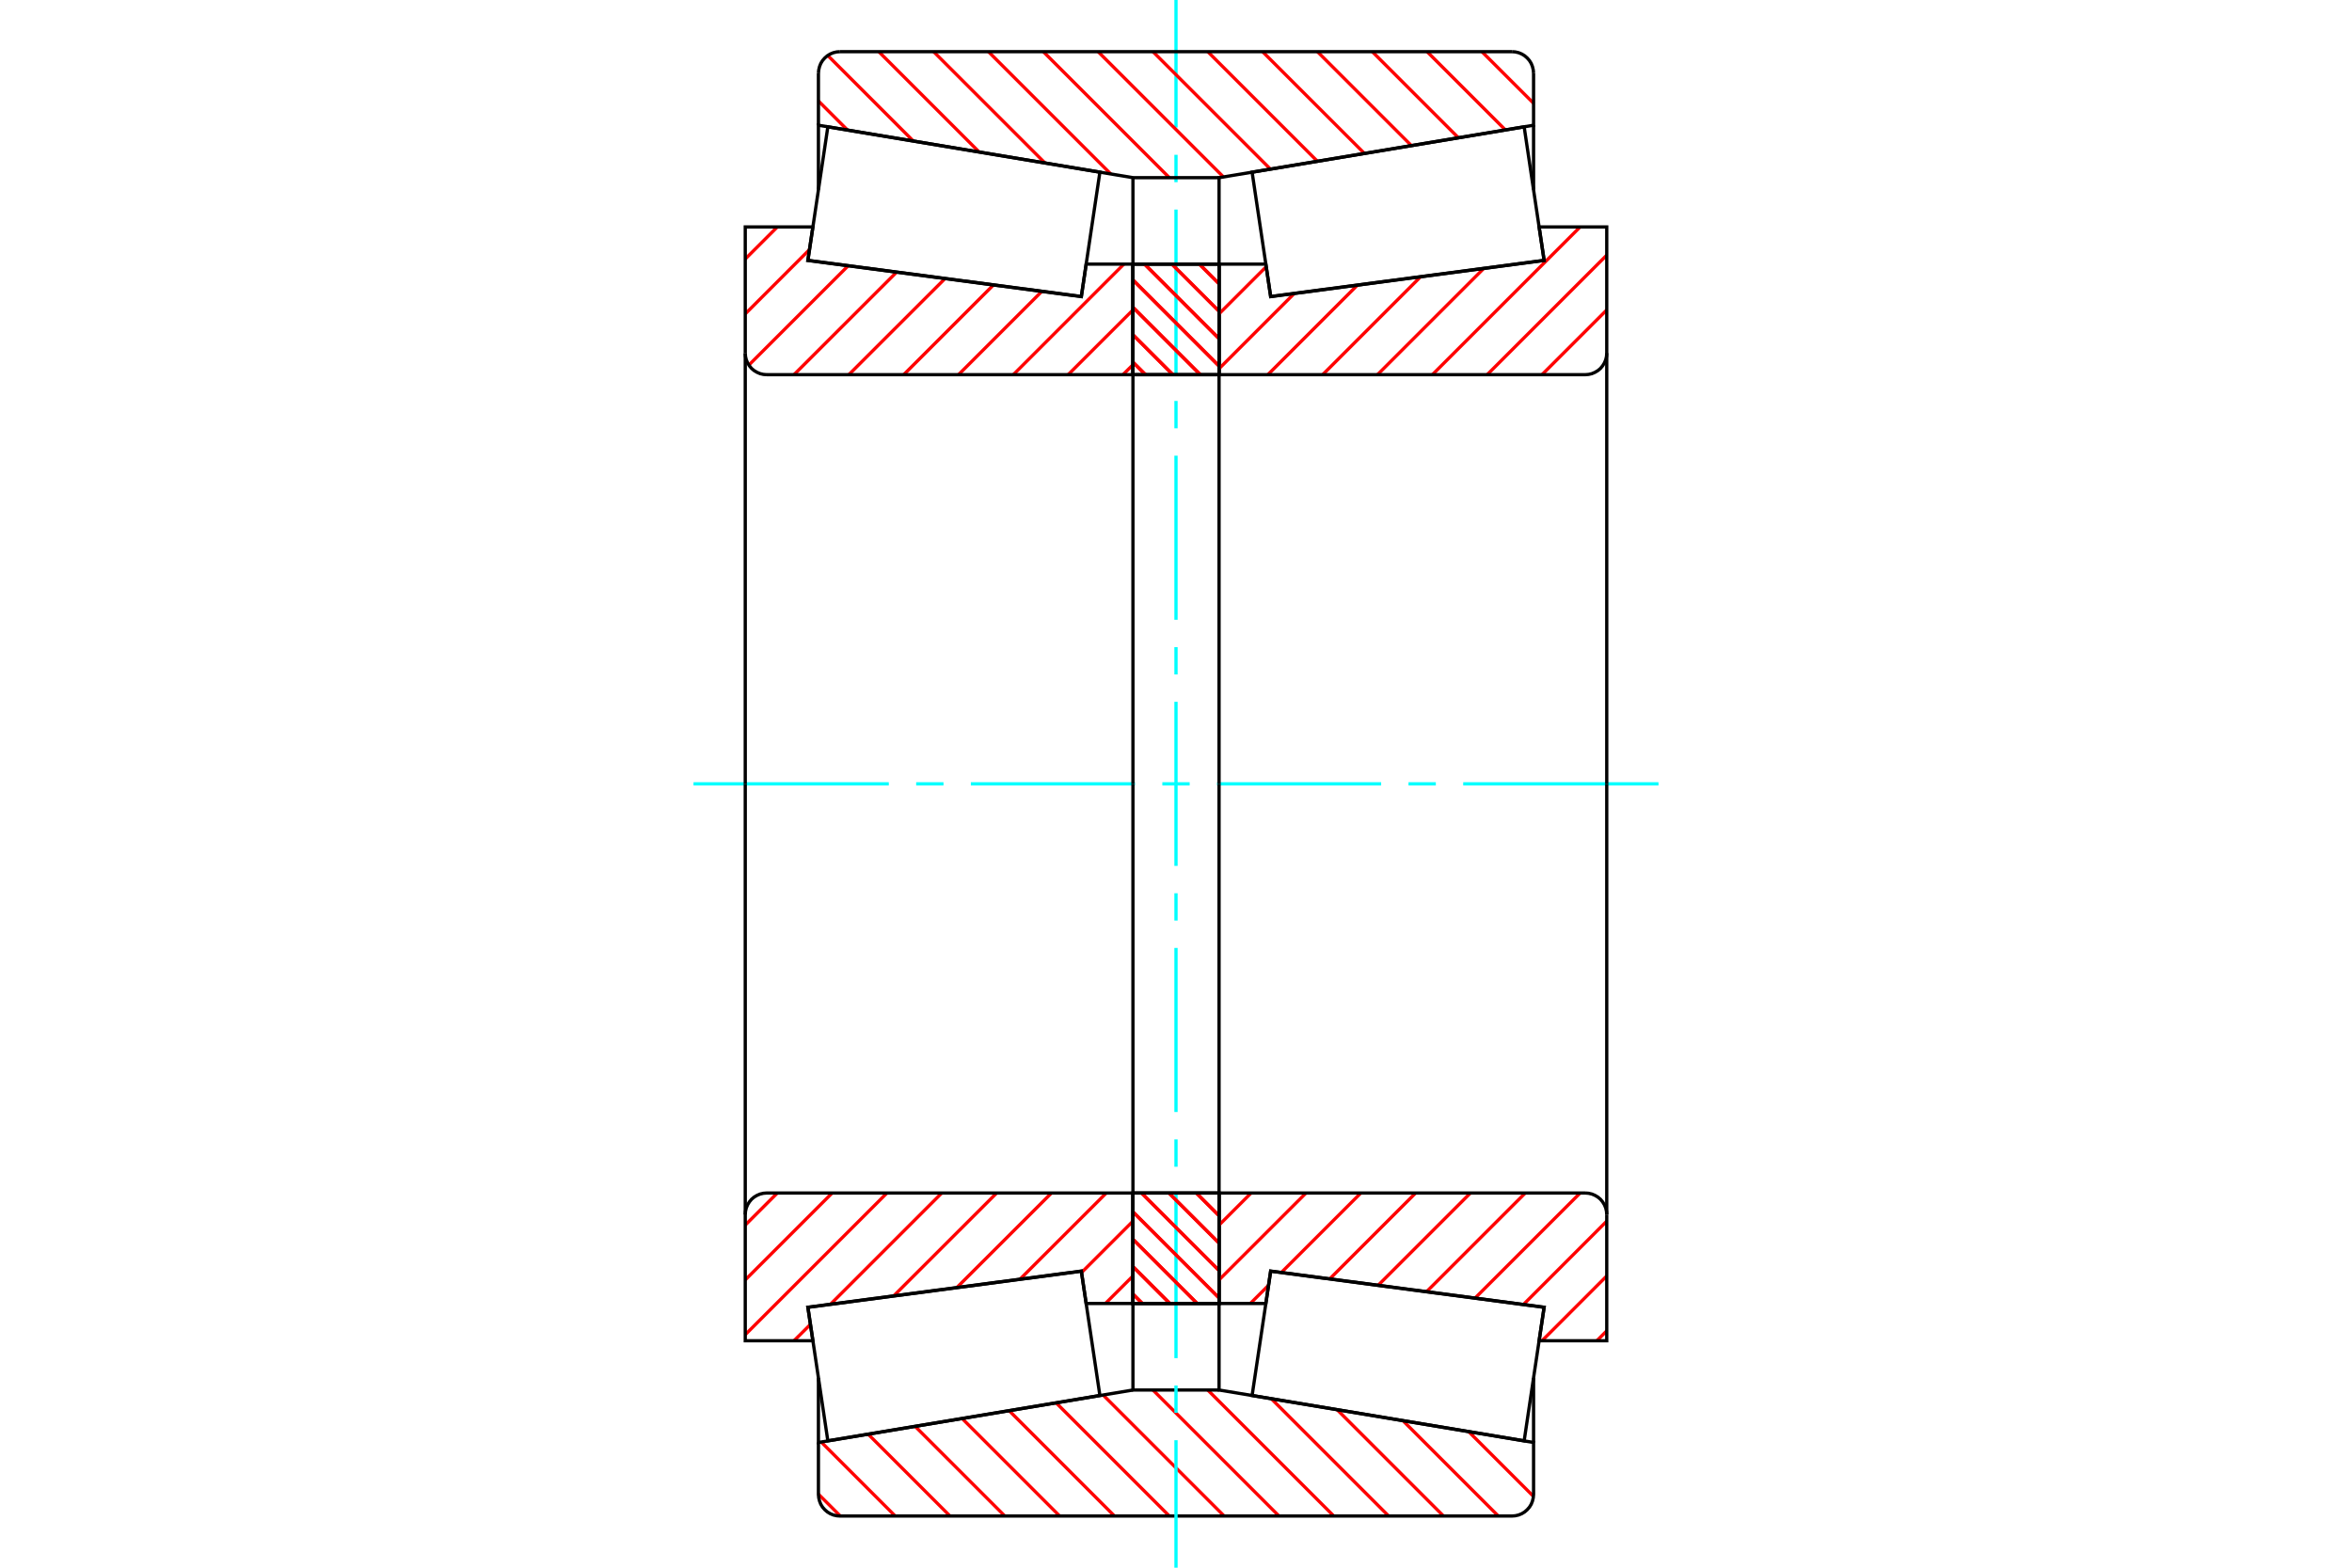 <?xml version="1.0" standalone="no"?>
<!DOCTYPE svg PUBLIC "-//W3C//DTD SVG 1.1//EN"
	"http://www.w3.org/Graphics/SVG/1.1/DTD/svg11.dtd">
<svg xmlns="http://www.w3.org/2000/svg" height="100%" width="100%" viewBox="0 0 36000 24000">
	<rect x="-1800" y="-1200" width="39600" height="26400" style="fill:#FFF"/>
	<g style="fill:none; fill-rule:evenodd" transform="matrix(1 0 0 1 0 0)">
		<g style="fill:none; stroke:#000; stroke-width:50; shape-rendering:geometricPrecision">
		</g>
		<g style="fill:none; stroke:#F00; stroke-width:50; shape-rendering:geometricPrecision">
			<line x1="22480" y1="21917" x2="23471" y2="22908"/>
			<line x1="21473" y1="21749" x2="22933" y2="23209"/>
			<line x1="20466" y1="21581" x2="22094" y2="23209"/>
			<line x1="19459" y1="21413" x2="21255" y2="23209"/>
			<line x1="18486" y1="21280" x2="20415" y2="23209"/>
			<line x1="17647" y1="21280" x2="19576" y2="23209"/>
			<line x1="16884" y1="21356" x2="18737" y2="23209"/>
			<line x1="16165" y1="21476" x2="17898" y2="23209"/>
			<line x1="15446" y1="21596" x2="17058" y2="23209"/>
			<line x1="14726" y1="21716" x2="16219" y2="23209"/>
			<line x1="14007" y1="21836" x2="15380" y2="23209"/>
			<line x1="13288" y1="21956" x2="14541" y2="23209"/>
			<line x1="12569" y1="22076" x2="13702" y2="23209"/>
			<line x1="12527" y1="22874" x2="12862" y2="23209"/>
		</g>
		<g style="fill:none; stroke:#000; stroke-width:50; shape-rendering:geometricPrecision">
			<polyline points="18000,21280 17769,21280 17341,21280 17341,19956"/>
			<polyline points="17341,21280 12527,22083 12527,21097"/>
			<polyline points="12527,22083 12527,22879 12532,22931 12544,22981 12563,23029 12590,23073 12624,23112 12663,23146 12707,23173 12755,23193 12806,23205 12857,23209 18000,23209 23143,23209 23194,23205 23245,23193 23293,23173 23337,23146 23376,23112 23410,23073 23437,23029 23456,22981 23468,22931 23473,22879 23473,22083 18659,21280 18659,19956"/>
			<line x1="18659" y1="21280" x2="18000" y2="21280"/>
			<line x1="23473" y1="22083" x2="23473" y2="21097"/>
		</g>
		<g style="fill:none; stroke:#0FF; stroke-width:50; shape-rendering:geometricPrecision">
			<line x1="10615" y1="12000" x2="13604" y2="12000"/>
			<line x1="14023" y1="12000" x2="14441" y2="12000"/>
			<line x1="14860" y1="12000" x2="17372" y2="12000"/>
			<line x1="17791" y1="12000" x2="18209" y2="12000"/>
			<line x1="18628" y1="12000" x2="21140" y2="12000"/>
			<line x1="21559" y1="12000" x2="21977" y2="12000"/>
			<line x1="22396" y1="12000" x2="25385" y2="12000"/>
			<line x1="18000" y1="24000" x2="18000" y2="22048"/>
			<line x1="18000" y1="21630" x2="18000" y2="21211"/>
			<line x1="18000" y1="20792" x2="18000" y2="18280"/>
			<line x1="18000" y1="17862" x2="18000" y2="17443"/>
			<line x1="18000" y1="17024" x2="18000" y2="14512"/>
			<line x1="18000" y1="14093" x2="18000" y2="13675"/>
			<line x1="18000" y1="13256" x2="18000" y2="10744"/>
			<line x1="18000" y1="10325" x2="18000" y2="9907"/>
			<line x1="18000" y1="9488" x2="18000" y2="6976"/>
			<line x1="18000" y1="6557" x2="18000" y2="6138"/>
			<line x1="18000" y1="5720" x2="18000" y2="3208"/>
			<line x1="18000" y1="2789" x2="18000" y2="2370"/>
			<line x1="18000" y1="1952" x2="18000" y2="0"/>
		</g>
		<g style="fill:none; stroke:#F00; stroke-width:50; shape-rendering:geometricPrecision">
			<line x1="22682" y1="791" x2="23473" y2="1581"/>
			<line x1="21843" y1="791" x2="23041" y2="1989"/>
			<line x1="21004" y1="791" x2="22322" y2="2109"/>
			<line x1="20165" y1="791" x2="21603" y2="2229"/>
			<line x1="19325" y1="791" x2="20884" y2="2349"/>
			<line x1="18486" y1="791" x2="20164" y2="2469"/>
			<line x1="17647" y1="791" x2="19445" y2="2589"/>
			<line x1="16808" y1="791" x2="18726" y2="2709"/>
			<line x1="15969" y1="791" x2="17898" y2="2720"/>
			<line x1="15129" y1="791" x2="17002" y2="2664"/>
			<line x1="14290" y1="791" x2="15995" y2="2496"/>
			<line x1="13451" y1="791" x2="14988" y2="2328"/>
			<line x1="12670" y1="850" x2="13980" y2="2160"/>
			<line x1="12527" y1="1546" x2="12973" y2="1992"/>
		</g>
		<g style="fill:none; stroke:#000; stroke-width:50; shape-rendering:geometricPrecision">
			<polyline points="18000,2720 17341,2720 17341,4044"/>
			<polyline points="17341,2720 12527,1917 12527,2903"/>
			<line x1="12527" y1="1917" x2="12527" y2="1121"/>
			<polyline points="12857,791 12806,795 12755,807 12707,827 12663,854 12624,888 12590,927 12563,971 12544,1019 12532,1069 12527,1121"/>
			<polyline points="12857,791 18000,791 23143,791"/>
			<polyline points="23473,1121 23468,1069 23456,1019 23437,971 23410,927 23376,888 23337,854 23293,827 23245,807 23194,795 23143,791"/>
			<polyline points="23473,1121 23473,1917 18659,2720 18659,4044"/>
			<line x1="18659" y1="2720" x2="18000" y2="2720"/>
			<line x1="23473" y1="1917" x2="23473" y2="2903"/>
		</g>
		<g style="fill:none; stroke:#F00; stroke-width:50; shape-rendering:geometricPrecision">
			<line x1="17341" y1="19534" x2="16919" y2="19956"/>
			<line x1="17341" y1="18695" x2="16554" y2="19482"/>
			<line x1="16933" y1="18264" x2="15613" y2="19583"/>
			<line x1="16094" y1="18264" x2="14646" y2="19711"/>
			<line x1="15255" y1="18264" x2="13679" y2="19839"/>
			<line x1="14415" y1="18264" x2="12712" y2="19967"/>
			<line x1="12405" y1="20275" x2="12153" y2="20526"/>
			<line x1="13576" y1="18264" x2="11407" y2="20433"/>
			<line x1="12737" y1="18264" x2="11407" y2="19594"/>
			<line x1="11898" y1="18264" x2="11407" y2="18755"/>
		</g>
		<g style="fill:none; stroke:#000; stroke-width:50; shape-rendering:geometricPrecision">
			<line x1="17341" y1="12000" x2="17341" y2="18264"/>
			<polyline points="17341,19956 17341,18264 11736,18264 11685,18268 11634,18280 11587,18300 11542,18327 11503,18360 11470,18400 11443,18444 11423,18492 11411,18542 11407,18593 11407,20526 12442,20526 12365,20013 16551,19459 16625,19956 17341,19956"/>
			<line x1="11407" y1="12000" x2="11407" y2="18593"/>
		</g>
		<g style="fill:none; stroke:#F00; stroke-width:50; shape-rendering:geometricPrecision">
			<line x1="17341" y1="5584" x2="17188" y2="5736"/>
			<line x1="17341" y1="4745" x2="16349" y2="5736"/>
			<line x1="17202" y1="4044" x2="15510" y2="5736"/>
			<line x1="15946" y1="4461" x2="14671" y2="5736"/>
			<line x1="15205" y1="4363" x2="13832" y2="5736"/>
			<line x1="14464" y1="4265" x2="12992" y2="5736"/>
			<line x1="13723" y1="4167" x2="12153" y2="5736"/>
			<line x1="12982" y1="4069" x2="11462" y2="5589"/>
			<line x1="12390" y1="3821" x2="11407" y2="4805"/>
			<line x1="11898" y1="3474" x2="11407" y2="3965"/>
		</g>
		<g style="fill:none; stroke:#000; stroke-width:50; shape-rendering:geometricPrecision">
			<line x1="17341" y1="12000" x2="17341" y2="5736"/>
			<polyline points="17341,4044 17341,5736 11736,5736"/>
			<polyline points="11407,5407 11411,5458 11423,5508 11443,5556 11470,5600 11503,5640 11542,5673 11587,5700 11634,5720 11685,5732 11736,5736"/>
			<polyline points="11407,5407 11407,3474 12442,3474 12365,3987 16551,4541 16625,4044 17341,4044"/>
			<line x1="11407" y1="12000" x2="11407" y2="5407"/>
		</g>
		<g style="fill:none; stroke:#F00; stroke-width:50; shape-rendering:geometricPrecision">
			<line x1="18358" y1="4044" x2="18659" y2="4345"/>
			<line x1="17938" y1="4044" x2="18659" y2="4765"/>
			<line x1="17519" y1="4044" x2="18659" y2="5185"/>
			<line x1="17341" y1="4286" x2="18659" y2="5604"/>
			<line x1="17341" y1="4705" x2="18372" y2="5736"/>
			<line x1="17341" y1="5125" x2="17952" y2="5736"/>
			<line x1="17341" y1="5544" x2="17533" y2="5736"/>
			<line x1="18311" y1="18264" x2="18659" y2="18612"/>
			<line x1="17892" y1="18264" x2="18659" y2="19031"/>
			<line x1="17472" y1="18264" x2="18659" y2="19451"/>
			<line x1="17341" y1="18552" x2="18659" y2="19871"/>
			<line x1="17341" y1="18972" x2="18325" y2="19956"/>
			<line x1="17341" y1="19391" x2="17906" y2="19956"/>
			<line x1="17341" y1="19811" x2="17486" y2="19956"/>
		</g>
		<g style="fill:none; stroke:#000; stroke-width:50; shape-rendering:geometricPrecision">
			<polyline points="18659,18264 18659,19956 17341,19956 17341,18264 18659,18264"/>
			<polyline points="18659,5736 17341,5736 17341,4044 18659,4044 18659,5736"/>
		</g>
		<g style="fill:none; stroke:#F00; stroke-width:50; shape-rendering:geometricPrecision">
			<line x1="18358" y1="4044" x2="18659" y2="4345"/>
			<line x1="17938" y1="4044" x2="18659" y2="4765"/>
			<line x1="17519" y1="4044" x2="18659" y2="5185"/>
			<line x1="17341" y1="4286" x2="18659" y2="5604"/>
			<line x1="17341" y1="4705" x2="18372" y2="5736"/>
			<line x1="17341" y1="5125" x2="17952" y2="5736"/>
			<line x1="17341" y1="5544" x2="17533" y2="5736"/>
			<line x1="18311" y1="18264" x2="18659" y2="18612"/>
			<line x1="17892" y1="18264" x2="18659" y2="19031"/>
			<line x1="17472" y1="18264" x2="18659" y2="19451"/>
			<line x1="17341" y1="18552" x2="18659" y2="19871"/>
			<line x1="17341" y1="18972" x2="18325" y2="19956"/>
			<line x1="17341" y1="19391" x2="17906" y2="19956"/>
			<line x1="17341" y1="19811" x2="17486" y2="19956"/>
		</g>
		<g style="fill:none; stroke:#000; stroke-width:50; shape-rendering:geometricPrecision">
			<polyline points="17341,5736 17341,4044 18659,4044 18659,5736 17341,5736"/>
			<polyline points="17341,18264 18659,18264 18659,19956 17341,19956 17341,18264"/>
		</g>
		<g style="fill:none; stroke:#F00; stroke-width:50; shape-rendering:geometricPrecision">
			<line x1="24593" y1="20374" x2="24441" y2="20526"/>
			<line x1="24593" y1="19534" x2="23602" y2="20526"/>
			<line x1="24593" y1="18695" x2="23318" y2="19971"/>
			<line x1="24186" y1="18264" x2="22577" y2="19873"/>
			<line x1="23346" y1="18264" x2="21835" y2="19775"/>
			<line x1="22507" y1="18264" x2="21094" y2="19677"/>
			<line x1="21668" y1="18264" x2="20353" y2="19579"/>
			<line x1="20829" y1="18264" x2="19612" y2="19481"/>
			<line x1="19417" y1="19676" x2="19137" y2="19956"/>
			<line x1="19990" y1="18264" x2="18659" y2="19594"/>
			<line x1="19150" y1="18264" x2="18659" y2="18755"/>
		</g>
		<g style="fill:none; stroke:#000; stroke-width:50; shape-rendering:geometricPrecision">
			<line x1="18659" y1="12000" x2="18659" y2="18264"/>
			<polyline points="18659,19956 18659,18264 24264,18264"/>
			<polyline points="24593,18593 24589,18542 24577,18492 24557,18444 24530,18400 24497,18360 24458,18327 24413,18300 24366,18280 24315,18268 24264,18264"/>
			<polyline points="24593,18593 24593,20526 23558,20526 23635,20013 19449,19459 19375,19956 18659,19956"/>
			<line x1="24593" y1="12000" x2="24593" y2="18593"/>
		</g>
		<g style="fill:none; stroke:#F00; stroke-width:50; shape-rendering:geometricPrecision">
			<line x1="24593" y1="4745" x2="23602" y2="5736"/>
			<line x1="24593" y1="3906" x2="22763" y2="5736"/>
			<line x1="24186" y1="3474" x2="21924" y2="5736"/>
			<line x1="22711" y1="4109" x2="21084" y2="5736"/>
			<line x1="21744" y1="4237" x2="20245" y2="5736"/>
			<line x1="20777" y1="4365" x2="19406" y2="5736"/>
			<line x1="19810" y1="4493" x2="18659" y2="5644"/>
			<line x1="19381" y1="4083" x2="18659" y2="4805"/>
		</g>
		<g style="fill:none; stroke:#000; stroke-width:50; shape-rendering:geometricPrecision">
			<line x1="18659" y1="12000" x2="18659" y2="5736"/>
			<polyline points="18659,4044 18659,5736 24264,5736 24315,5732 24366,5720 24413,5700 24458,5673 24497,5640 24530,5600 24557,5556 24577,5508 24589,5458 24593,5407 24593,3474 23558,3474 23635,3987 19449,4541 19375,4044 18659,4044"/>
			<line x1="24593" y1="12000" x2="24593" y2="5407"/>
			<polyline points="14374,19749 12366,20014 12671,22058 16835,21364 16551,19461 14374,19749"/>
			<polyline points="14374,4251 12366,3986 12671,1942 16835,2636 16551,4539 14374,4251"/>
			<polyline points="21626,19749 23634,20014 23329,22058 19165,21364 19449,19461 21626,19749"/>
			<polyline points="21626,4251 23634,3986 23329,1942 19165,2636 19449,4539 21626,4251"/>
		</g>
	</g>
</svg>
